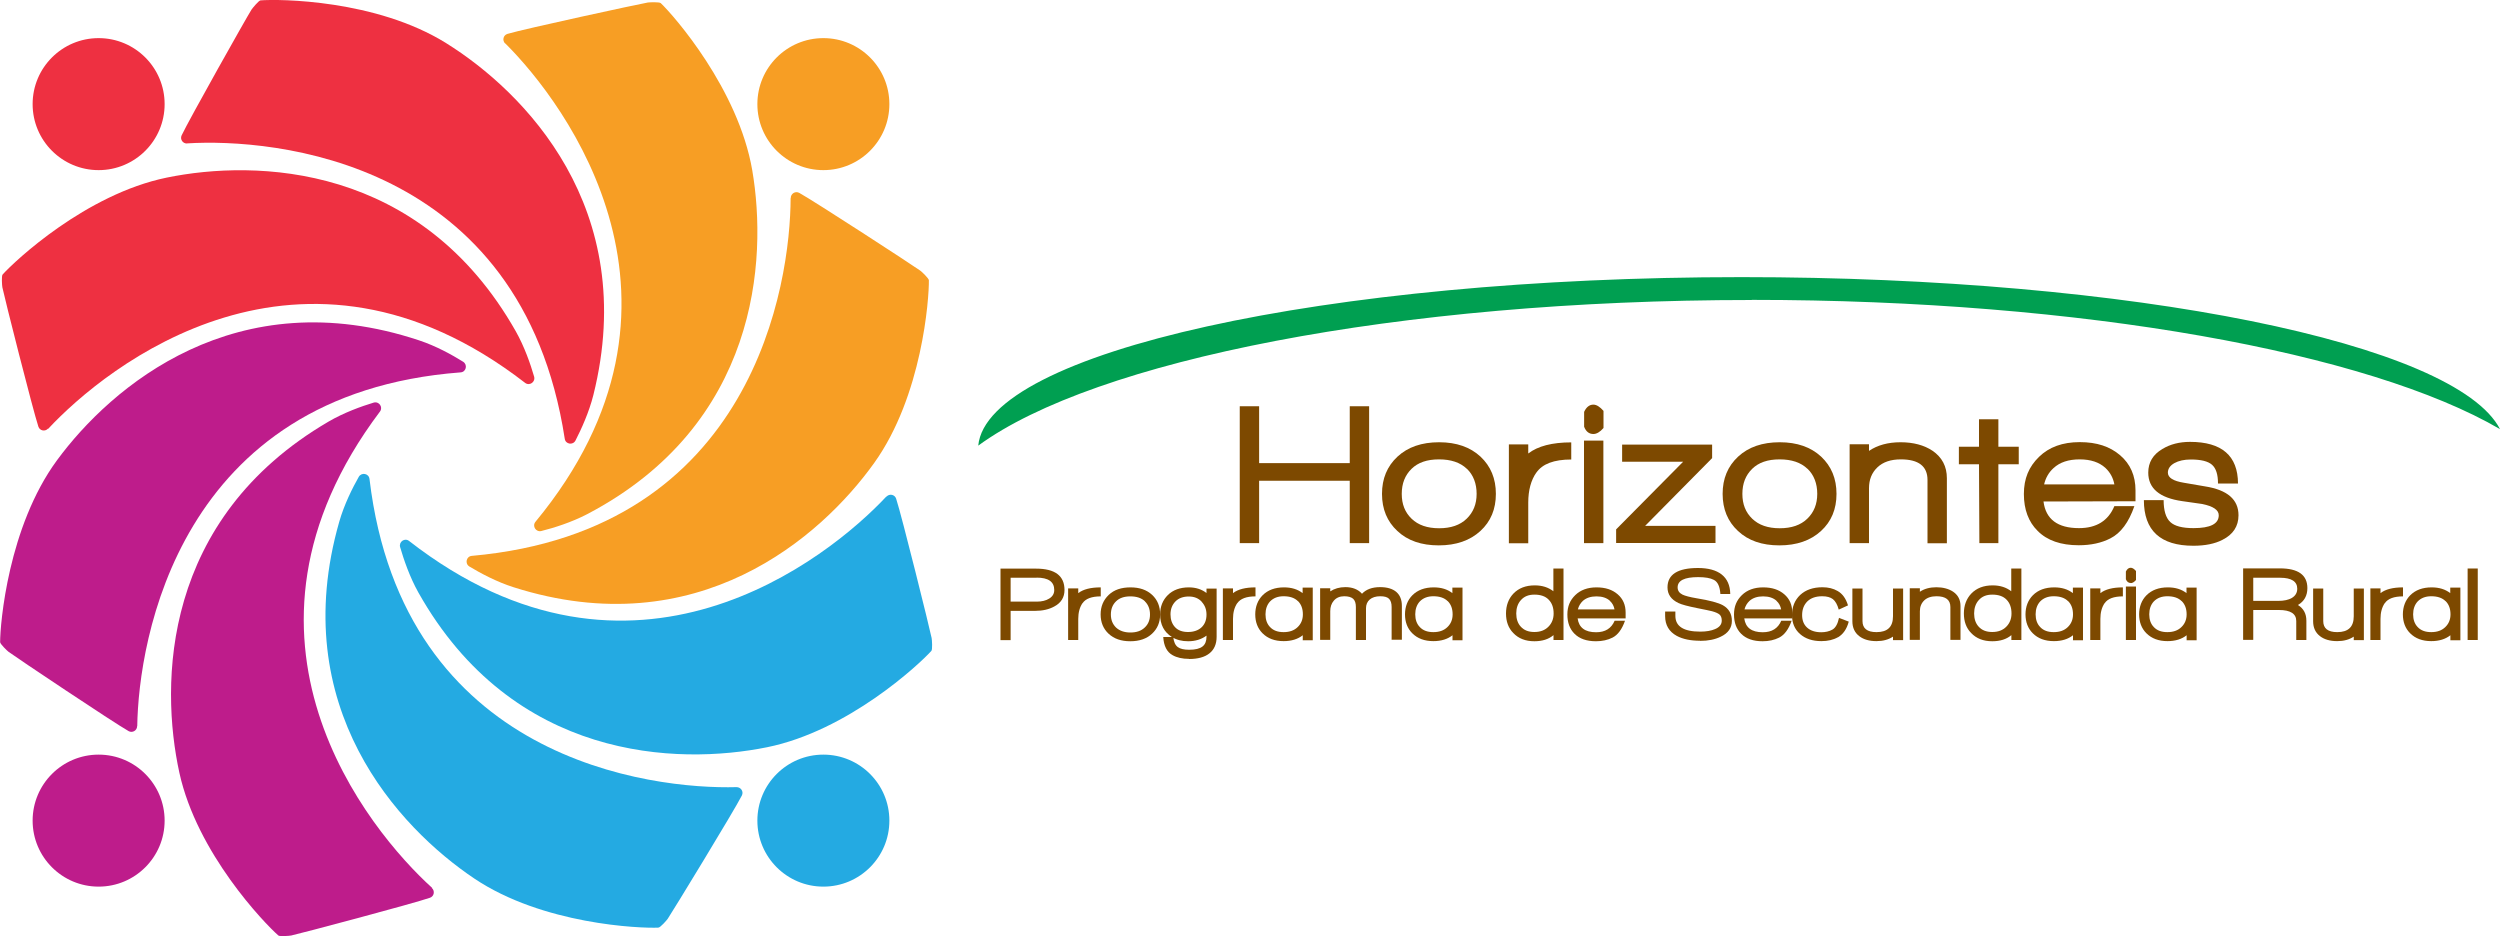 <?xml version="1.0" encoding="UTF-8"?>
<svg xmlns="http://www.w3.org/2000/svg" id="Capa_2" viewBox="0 0 200 74.88">
  <defs>
    <style>.cls-1{fill:#7d4900;}.cls-1,.cls-2,.cls-3,.cls-4,.cls-5,.cls-6,.cls-7,.cls-8,.cls-9,.cls-10{stroke-width:0px;}.cls-2,.cls-8{fill:#24aae2;}.cls-3{fill:#009f51;}.cls-3,.cls-4,.cls-5,.cls-7,.cls-8{fill-rule:evenodd;}.cls-4,.cls-10{fill:#ee3041;}.cls-5,.cls-6{fill:#be1c8b;}.cls-7,.cls-9{fill:#f79e24;}</style>
  </defs>
  <g id="Layer_1">
    <path class="cls-5" d="M34.55,71.04c.26.24.18.66-.15.78-1.32.46-10.4,2.87-11.1,3.02-.14.03-.93.09-1.03,0-1.1-.96-6.51-6.58-7.92-13.02-1.56-7.14-1.4-20.3,11.93-28.09,1.23-.72,2.62-1.22,3.61-1.52.43-.13.77.36.51.71-13.63,18.11-.88,33.54,4.17,38.11Z"></path>
    <path class="cls-8" d="M58.92,62.97c.35,0,.59.35.43.67-.64,1.25-5.53,9.26-5.93,9.86-.08.12-.6.71-.75.71-1.46.07-9.25-.25-14.73-3.93-6.06-4.07-15.05-13.7-10.8-28.54.39-1.37,1.05-2.69,1.56-3.59.22-.39.81-.28.86.17,2.68,22.51,22.55,24.84,29.37,24.65Z"></path>
    <path class="cls-8" d="M70.92,39.73c.24-.26.66-.17.77.16.44,1.33,2.7,10.44,2.84,11.15.03.14.08.93-.02,1.03-.98,1.09-6.68,6.4-13.15,7.71-7.16,1.45-20.32,1.07-27.89-12.38-.7-1.25-1.17-2.64-1.46-3.63-.12-.43.37-.77.72-.49,17.89,13.92,33.52,1.42,38.18-3.56Z"></path>
    <path class="cls-7" d="M63.26,15.84c0-.35.37-.58.68-.41,1.23.68,9.1,5.8,9.68,6.22.12.08.69.63.69.77.02,1.46-.53,9.24-4.37,14.61-4.25,5.94-14.14,14.63-28.85,9.95-1.36-.43-2.66-1.13-3.54-1.66-.38-.23-.25-.81.19-.85,22.58-2.01,25.49-21.8,25.51-28.62Z"></path>
    <path class="cls-7" d="M40.41,3.48c-.25-.25-.15-.67.19-.77,1.34-.4,10.52-2.39,11.23-2.51.14-.02.93-.05,1.03.05,1.06,1.01,6.2,6.87,7.32,13.37,1.23,7.2.46,20.35-13.2,27.51-1.27.66-2.67,1.1-3.67,1.35-.43.11-.76-.39-.47-.74,14.44-17.47,2.42-33.46-2.42-38.27Z"></path>
    <path class="cls-4" d="M14.98,11.48c-.35.02-.6-.33-.45-.65.6-1.27,5.2-9.45,5.59-10.06.08-.12.58-.73.72-.74,1.46-.12,9.25-.07,14.85,3.42,6.2,3.86,15.51,13.18,11.78,28.15-.35,1.39-.96,2.72-1.43,3.64-.21.4-.8.3-.86-.14-3.45-22.4-23.39-24.05-30.2-23.63Z"></path>
    <path class="cls-4" d="M3.84,34.29c-.24.26-.66.17-.77-.16-.44-1.33-2.74-10.43-2.88-11.14-.03-.14-.08-.93.02-1.03.98-1.09,6.66-6.42,13.12-7.75,7.15-1.47,20.32-1.14,27.93,12.29.7,1.24,1.18,2.63,1.47,3.63.12.43-.37.77-.72.5-17.93-13.86-33.52-1.31-38.16,3.68Z"></path>
    <path class="cls-5" d="M10.97,58.09c0,.35-.38.57-.68.4-1.22-.69-9.02-5.91-9.6-6.34-.12-.09-.68-.63-.68-.78,0-1.46.64-9.23,4.55-14.55,4.33-5.89,14.33-14.46,28.97-9.59,1.36.45,2.64,1.16,3.52,1.71.38.24.24.82-.2.85-22.6,1.72-25.77,21.48-25.87,28.3Z"></path>
    <circle class="cls-10" cx="7.89" cy="8.33" r="5.28"></circle>
    <circle class="cls-6" cx="7.89" cy="65.65" r="5.28"></circle>
    <circle class="cls-2" cx="65.87" cy="65.65" r="5.28"></circle>
    <circle class="cls-9" cx="65.87" cy="8.33" r="5.28"></circle>
    <path class="cls-3" d="M140.14,23.99c26.52,0,49.39,4.23,59.86,10.34-3.55-6.85-29.36-12.16-60.67-12.16-33.29,0-60.36,6.01-61.07,13.48,9.29-6.8,33.49-11.65,61.88-11.65Z"></path>
    <path class="cls-1" d="M107.98,43.45v-4.99h-7.25v4.99h-1.55v-10.95h1.55v4.55h7.25v-4.55h1.55v10.95h-1.55Z"></path>
    <path class="cls-1" d="M118.43,42.48c-.83.76-1.94,1.15-3.33,1.15s-2.49-.38-3.31-1.15c-.82-.76-1.23-1.75-1.23-2.97s.41-2.21,1.24-2.98c.83-.77,1.94-1.15,3.33-1.15s2.49.39,3.31,1.15c.82.77,1.23,1.76,1.23,2.98s-.41,2.21-1.24,2.97ZM117.34,37.5c-.52-.5-1.26-.75-2.22-.75s-1.68.25-2.2.76c-.52.51-.78,1.17-.78,2s.26,1.48.79,1.99c.53.51,1.26.76,2.2.76s1.67-.25,2.2-.76.8-1.17.8-1.99-.26-1.51-.78-2.01Z"></path>
    <path class="cls-1" d="M122.91,37.8c-.43.61-.65,1.42-.65,2.41v3.25h-1.55v-7.91h1.55v.73c.76-.59,1.91-.89,3.44-.89v1.37c-1.38,0-2.31.35-2.79,1.05Z"></path>
    <path class="cls-1" d="M127.47,34.72c-.34,0-.59-.19-.74-.58v-1.19c.18-.39.43-.58.74-.58.25,0,.52.17.81.5v1.37c-.28.32-.55.48-.81.48ZM126.72,43.45v-8.2h1.55v8.2h-1.55Z"></path>
    <path class="cls-1" d="M129.29,43.45v-1.1l5.36-5.41h-4.88v-1.37h7.2v1.08l-5.36,5.42h5.63v1.37h-7.96Z"></path>
    <path class="cls-1" d="M145.68,42.48c-.83.76-1.94,1.15-3.33,1.15s-2.49-.38-3.31-1.15c-.82-.76-1.23-1.75-1.23-2.97s.41-2.21,1.24-2.98c.83-.77,1.94-1.15,3.33-1.15s2.49.39,3.31,1.15c.82.77,1.23,1.76,1.23,2.98s-.41,2.21-1.24,2.97ZM144.59,37.5c-.52-.5-1.26-.75-2.22-.75s-1.68.25-2.2.76c-.52.51-.78,1.17-.78,2s.26,1.48.79,1.99c.53.51,1.26.76,2.2.76s1.67-.25,2.2-.76c.53-.51.8-1.17.8-1.99s-.26-1.51-.78-2.01Z"></path>
    <path class="cls-1" d="M154.2,43.45v-5.05c0-1.1-.71-1.65-2.13-1.65-.81,0-1.43.21-1.88.64-.45.43-.67.98-.67,1.67v4.39h-1.55v-7.91h1.55v.53c.68-.46,1.52-.69,2.53-.69s1.88.23,2.55.68c.76.52,1.15,1.25,1.15,2.2v5.2h-1.55Z"></path>
    <path class="cls-1" d="M159.87,37.14v6.31h-1.52l-.03-6.31h-1.61v-1.4h1.61v-2.2h1.55v2.2h1.63v1.4h-1.63Z"></path>
    <path class="cls-1" d="M163.48,40.12c.18,1.42,1.13,2.13,2.84,2.13,1.4,0,2.34-.59,2.83-1.76h1.6c-.45,1.3-1.09,2.16-1.92,2.58-.72.37-1.57.55-2.53.55-1.43,0-2.53-.38-3.29-1.15-.73-.72-1.1-1.71-1.1-2.95s.4-2.18,1.21-2.97c.81-.79,1.89-1.18,3.26-1.18s2.41.35,3.23,1.05c.82.7,1.23,1.64,1.23,2.81v.87l-7.35.02ZM168.44,37.44c-.5-.46-1.18-.69-2.07-.69s-1.58.23-2.08.69c-.39.35-.64.79-.76,1.31h5.62c-.1-.52-.33-.95-.71-1.31Z"></path>
    <path class="cls-1" d="M177.79,43.19c-.6.31-1.38.47-2.32.47-2.64,0-3.96-1.22-3.96-3.65h1.58c0,.84.18,1.42.53,1.75.35.33.97.49,1.86.49,1.35,0,2.02-.34,2.02-1.03,0-.42-.44-.72-1.32-.9-.08-.01-.61-.09-1.61-.23-1.81-.26-2.71-1.02-2.71-2.28,0-.82.38-1.45,1.13-1.89.62-.38,1.36-.57,2.21-.57,2.55,0,3.83,1.11,3.84,3.33h-1.6c0-.72-.16-1.22-.48-1.5-.32-.28-.88-.42-1.69-.42-.54,0-.98.1-1.32.29-.34.19-.52.45-.52.76,0,.4.42.67,1.28.81.28.05.84.15,1.69.29,1.79.28,2.68,1.05,2.68,2.31,0,.88-.43,1.54-1.29,1.97Z"></path>
    <path class="cls-1" d="M84.34,48.52c-.42.23-.93.35-1.55.35h-1.94v2.34h-.81v-5.72h2.84c1.52,0,2.28.57,2.28,1.71,0,.58-.27,1.03-.82,1.32ZM82.93,46.22h-2.08v1.91h2.09c.4,0,.73-.08.99-.24.28-.17.41-.4.41-.69,0-.66-.47-.99-1.41-.99Z"></path>
    <path class="cls-1" d="M86.6,48.25c-.22.32-.34.74-.34,1.26v1.69h-.81v-4.13h.81v.38c.4-.31,1-.46,1.8-.46v.72c-.72,0-1.21.18-1.46.55Z"></path>
    <path class="cls-1" d="M92.16,50.7c-.43.4-1.01.6-1.74.6s-1.3-.2-1.73-.6c-.43-.4-.64-.92-.64-1.55s.22-1.15.65-1.56,1.01-.6,1.74-.6,1.3.2,1.73.6c.43.4.64.92.64,1.56s-.22,1.15-.65,1.55ZM91.59,48.1c-.27-.26-.66-.39-1.16-.39s-.88.13-1.15.4c-.27.26-.41.61-.41,1.05s.14.77.41,1.04c.28.26.66.4,1.15.4s.87-.13,1.15-.4c.28-.26.42-.61.42-1.04s-.14-.79-.41-1.05Z"></path>
    <path class="cls-1" d="M95.13,52.71c-.54,0-.98-.1-1.33-.3-.45-.25-.7-.74-.74-1.45h.8c.04.39.16.66.37.81.19.14.49.21.91.21.49,0,.84-.09,1.06-.26.22-.17.32-.44.32-.79v-.08c-.41.3-.9.45-1.47.45-.5,0-.93-.11-1.3-.34-.62-.39-.94-.99-.94-1.8,0-.64.21-1.15.62-1.56.41-.4.97-.61,1.68-.61.55,0,1.02.15,1.41.45v-.35h.81v3.85c0,.59-.2,1.04-.59,1.34-.37.29-.91.44-1.61.44ZM96.14,48.14c-.26-.28-.6-.42-1.04-.42s-.81.13-1.07.4-.39.61-.39,1.03.12.76.36,1.02.59.39,1.04.39.83-.13,1.09-.38c.26-.25.39-.59.39-1.01s-.13-.75-.39-1.03Z"></path>
    <path class="cls-1" d="M98.98,48.25c-.22.32-.34.74-.34,1.26v1.69h-.81v-4.13h.81v.38c.4-.31,1-.46,1.8-.46v.72c-.72,0-1.21.18-1.46.55Z"></path>
    <path class="cls-1" d="M104.22,51.21v-.39c-.39.31-.9.47-1.53.47-.71,0-1.27-.21-1.69-.63-.39-.39-.58-.9-.58-1.51s.2-1.14.59-1.53c.42-.42.99-.63,1.71-.63.6,0,1.09.15,1.49.46v-.44h.81v4.21h-.81ZM103.83,48.09c-.26-.26-.64-.39-1.14-.39-.46,0-.82.14-1.09.42-.24.26-.36.61-.36,1.03s.12.76.36,1.01c.26.28.62.41,1.09.41s.84-.13,1.12-.4c.28-.27.42-.61.42-1.02,0-.45-.13-.8-.39-1.06Z"></path>
    <path class="cls-1" d="M111.33,51.2v-2.64c0-.3-.07-.52-.21-.66s-.38-.2-.7-.2c-.36,0-.64.09-.84.26-.2.17-.3.41-.3.7v2.54h-.81v-2.64c0-.3-.07-.52-.22-.66-.15-.13-.39-.2-.71-.2-.36,0-.64.12-.84.36-.19.22-.28.5-.28.84v2.29h-.81v-4.13h.81v.25c.33-.22.73-.34,1.21-.34.57,0,1.02.18,1.33.53.33-.35.81-.53,1.45-.53.56,0,.99.13,1.29.38.3.26.45.63.45,1.12v2.71h-.81Z"></path>
    <path class="cls-1" d="M116.2,51.21v-.39c-.39.31-.9.47-1.53.47-.71,0-1.27-.21-1.69-.63-.39-.39-.58-.9-.58-1.51s.2-1.14.59-1.53c.42-.42.99-.63,1.71-.63.6,0,1.09.15,1.49.46v-.44h.81v4.21h-.81ZM115.81,48.09c-.26-.26-.64-.39-1.14-.39-.46,0-.82.14-1.09.42-.24.26-.36.61-.36,1.03s.12.76.36,1.01c.26.28.62.41,1.09.41s.84-.13,1.12-.4c.28-.27.42-.61.42-1.02,0-.45-.13-.8-.39-1.06Z"></path>
    <path class="cls-1" d="M124.28,51.21v-.4c-.39.33-.9.49-1.53.49-.71,0-1.27-.22-1.69-.66-.39-.4-.58-.92-.58-1.56s.2-1.18.59-1.59c.42-.44.99-.66,1.71-.66.6,0,1.09.16,1.49.47v-1.82h.81v5.72h-.81ZM123.89,47.97c-.26-.27-.64-.4-1.14-.4-.46,0-.81.14-1.07.43-.26.28-.38.65-.38,1.08s.12.79.36,1.05c.26.29.62.43,1.09.43s.84-.14,1.12-.42c.28-.28.42-.64.42-1.06,0-.47-.13-.83-.39-1.1Z"></path>
    <path class="cls-1" d="M126.21,49.47c.1.74.59,1.11,1.48,1.11.73,0,1.22-.31,1.48-.92h.83c-.24.68-.57,1.13-1,1.35-.38.19-.82.29-1.32.29-.75,0-1.32-.2-1.72-.6-.38-.38-.57-.89-.57-1.54s.21-1.14.63-1.55c.42-.41.99-.62,1.7-.62s1.26.18,1.69.55c.43.37.64.85.64,1.47v.46h-3.84ZM128.8,48.07c-.26-.24-.62-.36-1.08-.36s-.82.12-1.09.36c-.2.19-.33.41-.4.68h2.93c-.05-.27-.17-.5-.37-.68Z"></path>
    <path class="cls-1" d="M136.01,51.26c-.76,0-1.39-.13-1.87-.39-.62-.34-.93-.87-.93-1.58v-.37h.82v.35c0,.84.66,1.26,1.99,1.26.48,0,.88-.07,1.18-.2.36-.15.54-.38.54-.68,0-.22-.06-.38-.17-.48-.11-.1-.31-.19-.6-.27-.17-.04-.56-.13-1.19-.25-.74-.15-1.24-.28-1.51-.41-.58-.28-.87-.69-.87-1.25,0-1.03.81-1.55,2.44-1.55s2.56.69,2.58,2.08h-.79c-.04-.6-.21-.97-.52-1.13-.28-.15-.7-.22-1.26-.22-1.09,0-1.64.27-1.64.82,0,.26.13.45.39.58.21.1.59.2,1.12.29,1.05.17,1.75.36,2.11.56.48.27.72.69.72,1.25s-.3.99-.9,1.27c-.46.22-1,.33-1.64.33Z"></path>
    <path class="cls-1" d="M139.54,49.47c.1.74.59,1.11,1.48,1.11.73,0,1.22-.31,1.48-.92h.83c-.24.68-.57,1.13-1,1.35-.38.19-.82.29-1.32.29-.75,0-1.32-.2-1.72-.6-.38-.38-.57-.89-.57-1.54s.21-1.14.63-1.55c.42-.41.99-.62,1.7-.62s1.26.18,1.69.55c.43.37.64.85.64,1.47v.46h-3.84ZM142.13,48.07c-.26-.24-.62-.36-1.08-.36s-.82.12-1.09.36c-.2.19-.33.41-.4.68h2.93c-.05-.27-.17-.5-.37-.68Z"></path>
    <path class="cls-1" d="M147.03,50.98c-.37.21-.81.31-1.32.31-.71,0-1.28-.19-1.71-.57-.43-.38-.64-.89-.64-1.51,0-.66.22-1.2.65-1.61.44-.41,1.03-.62,1.79-.62.46,0,.87.1,1.21.3.39.22.66.6.83,1.15l-.74.34c-.11-.4-.27-.68-.47-.84-.2-.15-.48-.23-.85-.23-.52,0-.91.14-1.19.41-.28.28-.42.64-.42,1.1,0,.42.13.75.39.99.27.25.65.38,1.14.38.34,0,.64-.07.89-.21.25-.14.43-.46.53-.94l.78.3c-.16.6-.45,1.01-.87,1.26Z"></path>
    <path class="cls-1" d="M151.44,51.22v-.29c-.36.24-.8.36-1.32.36-.57,0-1.03-.13-1.37-.39-.37-.28-.56-.68-.56-1.2v-2.62h.81v2.61c0,.58.37.88,1.12.88.88,0,1.32-.42,1.32-1.27v-2.22h.81v4.13h-.81Z"></path>
    <path class="cls-1" d="M156.03,51.2v-2.64c0-.57-.37-.86-1.11-.86-.42,0-.75.11-.98.33s-.35.51-.35.87v2.29h-.81v-4.13h.81v.28c.35-.24.8-.36,1.32-.36s.98.12,1.33.35c.4.27.6.65.6,1.15v2.71h-.81Z"></path>
    <path class="cls-1" d="M160.91,51.21v-.4c-.39.33-.9.49-1.53.49-.71,0-1.27-.22-1.69-.66-.39-.4-.58-.92-.58-1.56s.2-1.18.59-1.59c.42-.44.99-.66,1.71-.66.6,0,1.09.16,1.49.47v-1.82h.81v5.72h-.81ZM160.52,47.97c-.26-.27-.64-.4-1.14-.4-.46,0-.81.14-1.07.43-.26.28-.38.65-.38,1.08s.12.79.36,1.05c.26.29.62.43,1.09.43s.84-.14,1.12-.42.42-.64.42-1.06c0-.47-.13-.83-.39-1.1Z"></path>
    <path class="cls-1" d="M165.84,51.21v-.39c-.39.31-.9.47-1.53.47-.71,0-1.27-.21-1.69-.63-.39-.39-.58-.9-.58-1.51s.2-1.14.59-1.53c.42-.42.99-.63,1.71-.63.6,0,1.09.15,1.49.46v-.44h.81v4.21h-.81ZM165.44,48.09c-.26-.26-.64-.39-1.14-.39-.46,0-.82.14-1.09.42-.24.26-.36.61-.36,1.03s.12.76.36,1.01c.26.28.62.41,1.09.41s.84-.13,1.12-.4.42-.61.42-1.02c0-.45-.13-.8-.39-1.06Z"></path>
    <path class="cls-1" d="M168.37,48.25c-.22.32-.34.74-.34,1.26v1.69h-.81v-4.13h.81v.38c.4-.31,1-.46,1.8-.46v.72c-.72,0-1.21.18-1.46.55Z"></path>
    <path class="cls-1" d="M170.46,46.64c-.18,0-.31-.1-.39-.3v-.62c.1-.2.22-.3.39-.3.13,0,.27.09.42.26v.72c-.15.17-.29.25-.42.25ZM170.07,51.2v-4.28h.81v4.28h-.81Z"></path>
    <path class="cls-1" d="M174.93,51.21v-.39c-.39.31-.9.47-1.53.47-.71,0-1.27-.21-1.69-.63-.39-.39-.58-.9-.58-1.51s.2-1.14.59-1.53c.42-.42.99-.63,1.71-.63.6,0,1.09.15,1.49.46v-.44h.81v4.21h-.81ZM174.53,48.09c-.26-.26-.64-.39-1.14-.39-.46,0-.82.14-1.09.42-.24.26-.36.61-.36,1.03s.12.76.36,1.01c.26.28.62.41,1.09.41s.84-.13,1.12-.4.42-.61.42-1.02c0-.45-.13-.8-.39-1.06Z"></path>
    <path class="cls-1" d="M183.85,48.41c.44.28.66.69.66,1.25v1.54h-.81v-1.52c0-.58-.46-.88-1.38-.88h-2.06v2.39h-.81v-5.72h2.94c1.47,0,2.2.53,2.2,1.58,0,.6-.25,1.05-.74,1.34ZM182.41,46.22h-2.15v1.85h2.01c.45,0,.81-.08,1.07-.23.29-.17.44-.42.44-.74,0-.58-.46-.88-1.37-.88Z"></path>
    <path class="cls-1" d="M188.3,51.22v-.29c-.36.24-.8.36-1.32.36-.57,0-1.03-.13-1.37-.39-.37-.28-.56-.68-.56-1.2v-2.62h.81v2.61c0,.58.37.88,1.12.88.88,0,1.32-.42,1.32-1.27v-2.22h.81v4.13h-.81Z"></path>
    <path class="cls-1" d="M190.78,48.25c-.22.32-.34.74-.34,1.26v1.69h-.81v-4.13h.81v.38c.4-.31,1-.46,1.8-.46v.72c-.72,0-1.21.18-1.46.55Z"></path>
    <path class="cls-1" d="M196.03,51.21v-.39c-.39.31-.9.47-1.53.47-.71,0-1.27-.21-1.69-.63-.39-.39-.58-.9-.58-1.51s.2-1.14.59-1.53c.42-.42.99-.63,1.71-.63.6,0,1.09.15,1.49.46v-.44h.81v4.21h-.81ZM195.64,48.09c-.26-.26-.64-.39-1.14-.39-.46,0-.82.14-1.09.42-.24.26-.36.61-.36,1.03s.12.76.36,1.01c.26.28.62.41,1.09.41s.84-.13,1.12-.4.42-.61.42-1.02c0-.45-.13-.8-.39-1.06Z"></path>
    <path class="cls-1" d="M197.41,51.2v-5.72h.81v5.72h-.81Z"></path>
  </g>
</svg>
